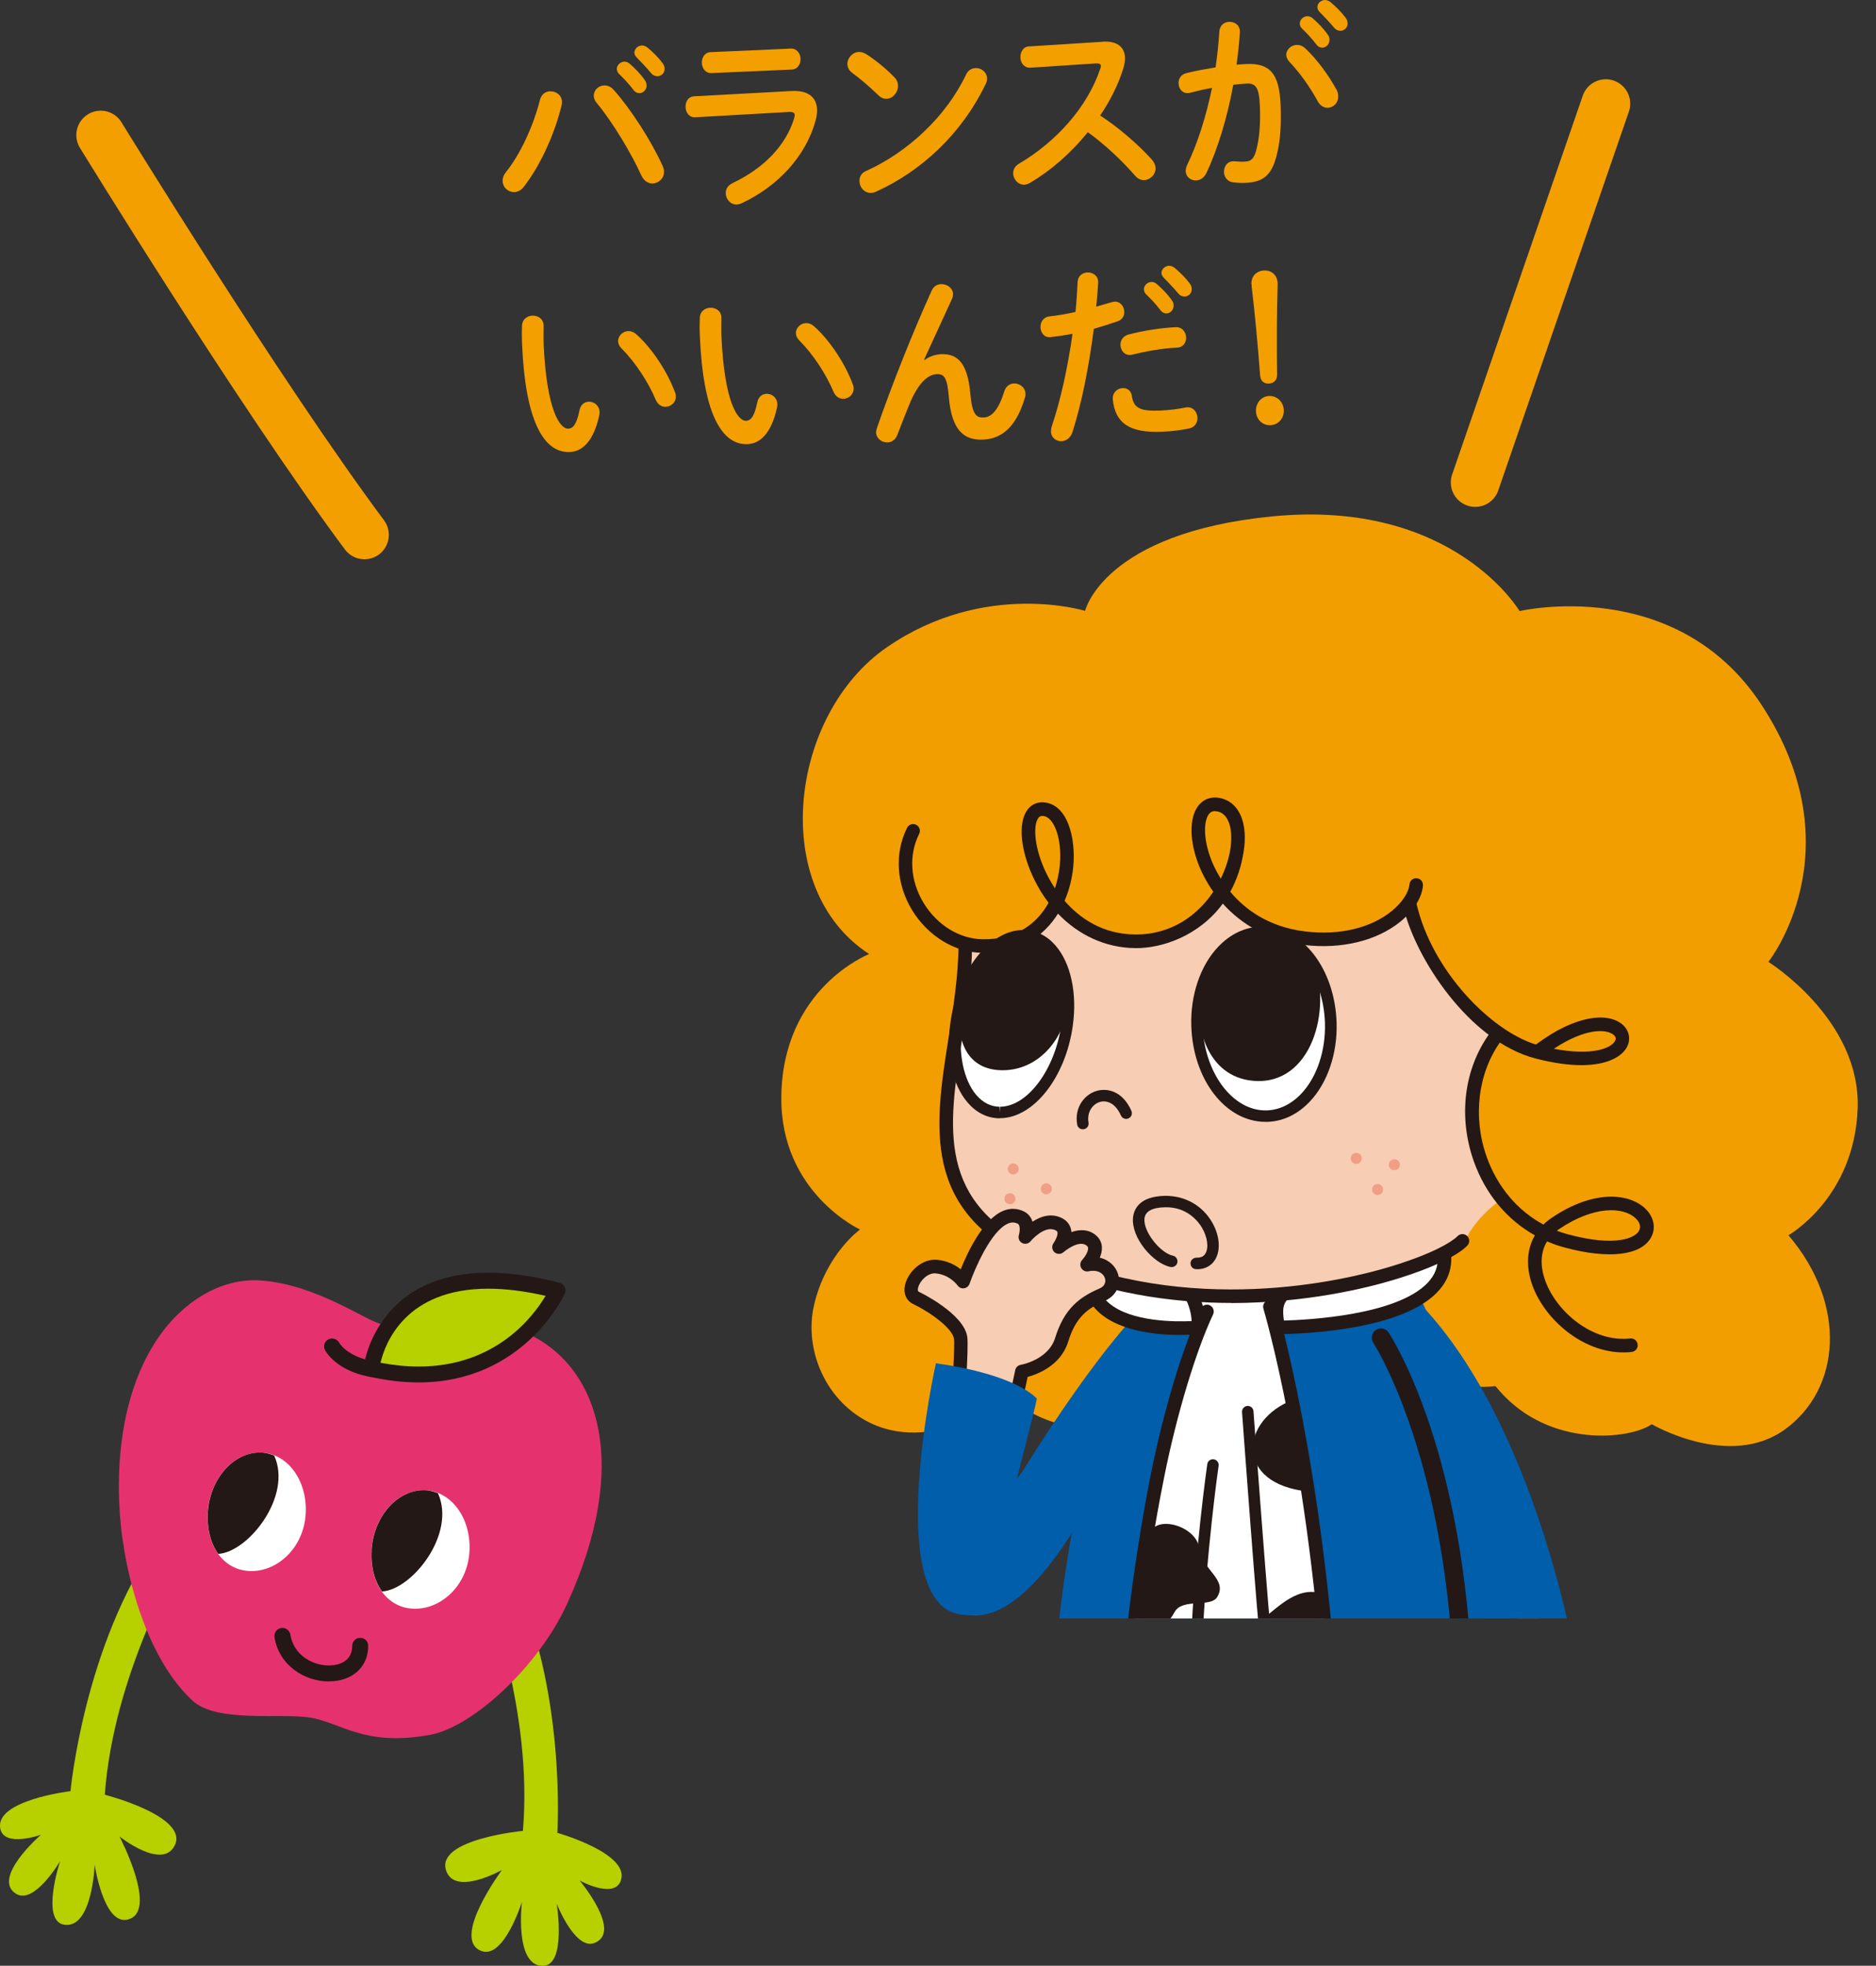 <?xml version="1.0" encoding="UTF-8"?><svg id="_イヤー_2" xmlns="http://www.w3.org/2000/svg" width="173.79" height="182.04" xmlns:xlink="http://www.w3.org/1999/xlink" viewBox="0 0 173.79 182.04"><rect x="0" y="0" width="173.79" height="182.04" fill="#333333" stroke="none"/><defs><style>.cls-1,.cls-2{fill:none;}.cls-3{clip-path:url(#clippath);}.cls-4{fill:#f49f00;}.cls-5{fill:#f39e00;}.cls-6{fill:#f7cdb3;}.cls-7{fill:#005eab;}.cls-8{fill:#f19e87;}.cls-9{fill:#fff;}.cls-10{fill:#e5326e;}.cls-11{fill:#b6d000;}.cls-12{fill:#231815;}.cls-2{stroke:#f49f00;stroke-linecap:round;stroke-linejoin:round;stroke-width:4.52px;}</style><clipPath id="clippath"><rect class="cls-1" x="70.87" y="45.33" width="102.91" height="104.55"/></clipPath></defs><g id="_イヤー_1-2"><g><g class="cls-3"><g><path class="cls-5" d="M143.23,125.42c-2.15,4.17-8.99,3.43-11.49,1.26-3.79-3.28-4.33-11.44,2.78-13.76,6.19-2.02,9.6,4.67,9.6,4.67l-.88,7.83Z"/><g><g><path class="cls-12" d="M130.63,167.6s7.96,24.81,7.8,25.35c-.16,.54-8.75,4.05-13.27,3.84-2.66-.12-3.51-3.86-.64-4.17,2.87-.31,8.41-1.95,9.01-2.28,0,0-4.94-12.68-7.06-18.19,0,0,1.64-.54,1.81-.93,.17-.4-.28-2.19-.28-2.19l2.63-1.42Z"/><path class="cls-12" d="M125.56,197.42c-.14,0-.29,0-.42,0-1.84-.08-2.99-1.57-3.03-2.95-.04-1.34,.88-2.32,2.35-2.48,2.46-.27,6.76-1.49,8.26-2.01-.99-2.55-4.98-12.8-6.83-17.62-.06-.16-.05-.34,.02-.49,.07-.16,.21-.27,.37-.33,.6-.2,1.23-.47,1.44-.63,0-.23-.14-1.02-.32-1.74-.07-.28,.06-.57,.31-.71l2.63-1.42c.16-.09,.36-.1,.53-.03,.17,.07,.31,.21,.36,.39,8.02,24.99,7.88,25.49,7.8,25.72-.42,1.43-10.03,4.3-13.47,4.3Zm1.73-24.91c2.23,5.78,6.82,17.59,6.82,17.59,.11,.29,0,.62-.28,.78-.7,.4-6.38,2.05-9.25,2.36-1.1,.12-1.24,.8-1.23,1.19,.03,.81,.72,1.68,1.83,1.73,3.88,.16,11.17-2.61,12.56-3.46-.5-2.16-4.59-15.13-7.5-24.19l-1.54,.83c.24,1.06,.29,1.78,.13,2.12-.06,.14-.24,.54-1.57,1.05Z"/></g><g><g><g><path class="cls-12" d="M116.84,169.51s-1,26.16-1.34,26.61c-.34,.46-9.61,.82-13.78-.91-2.47-1.02-1.66-4.71,1.15-4.03,2.8,.68,8.24,.82,8.91,.7,0,0-.43-13.18-.55-19.09,0,0,1.58-.23,1.97-.5,.4-.27,.44-2.28,.44-2.28l3.19-.52Z"/><path class="cls-12" d="M111.15,197.13c-1.94,0-6.77-.13-9.68-1.34-1.55-.64-2.02-2.14-1.8-3.25,.3-1.5,1.72-2.36,3.34-1.97,2.05,.5,5.81,.72,7.83,.72,.11,0,.21,0,.29,0-.09-2.67-.43-13.36-.53-18.48,0-.32,.22-.59,.54-.63,.67-.1,1.4-.26,1.65-.37,.11-.26,.21-1.06,.23-1.8,0-.3,.23-.56,.53-.61l3.19-.52c.19-.03,.38,.02,.52,.15,.14,.13,.22,.31,.21,.49-1.01,26.35-1.32,26.76-1.46,26.96-.13,.17-.47,.63-4.85,.63Zm-8.96-5.4c-.8,0-1.19,.55-1.3,1.06-.13,.65,.15,1.47,1.05,1.84,1.87,.78,5.31,1.24,9.2,1.24,1.96,0,3.27-.12,3.79-.22,.27-2.22,.86-15.85,1.23-25.4l-1.93,.31c-.11,1.85-.54,2.15-.69,2.26-.34,.24-1.1,.41-1.69,.51,.13,6.07,.53,18.41,.53,18.53,.01,.31-.21,.59-.52,.64-.07,.01-.26,.04-1.04,.04h0c-1.94,0-5.86-.21-8.12-.76-.18-.04-.35-.07-.51-.07Z"/></g><g><g><g><path class="cls-9" d="M99.94,117.74c.26,.87,.48,3.96,5.91,4.64,4.31,.54,5.31,.78,5.31,.78,0,0-1.4,3.75-1.49,5.66-.09,1.91,10.78,1.19,10.55,.52-.24-.67-1.72-6.49-1.72-6.49,0,0,3.91,0,7.11-1.67,3.2-1.67,3.58-3.82,3.29-3.96,0,0-29.11,.03-28.96,.51Z"/><g><path class="cls-9" d="M129.15,116.26c.51,2.13-1.72,5.91-10.75,6.68l1.03,3.98s-.6-.34-4.6-.34-5.03,.09-5.03,.09l1.36-3.5s-3.42-.31-6.48-1.11c-2.08-.54-3.82-1.28-4.34-2.3-.47-.9-.57-2.18-.57-2.18,0,0,8.4-1.66,15.82-1.83,7.42-.17,13.55,.51,13.55,.51Z"/><path class="cls-6" d="M90.92,113.16c1.66,1.62,8.79,6.84,23.12,6.71,17.7-.16,28.1-7.54,29.17-10.18,1.08-2.64-3.72-24.45-4.11-24.65-.19-.09-13.45-5.14-26.15-5.05-13.54,.1-26.57,5.34-26.57,5.34,0,0-.21,13.21,1.4,21.57,.62,3.25,2.14,5.29,3.13,6.25Z"/><path class="cls-5" d="M163.81,89.09s8.22-10.31-.62-23.81c-7.93-12.1-22.42-8.69-22.42-8.69,0,0-6.13-10.41-22.9-8.77-15.65,1.53-17.35,8.75-17.35,8.75,0,0-9.29-2.88-18.36,3.37-9.06,6.25-10.99,22.35-1.64,28.41,0,0-8.07,3.13-8.14,13.29-.06,8.84,7.29,12.22,7.29,12.22,0,0-3.16,2.26-4.26,7.01-.95,4.07,1.05,9.01,5.4,10.99,6.06,2.75,12.6-2.46,12.6-2.46,0,0,6.53,5.68,11.74,.66,5.87-5.66-.38-10.89-.38-10.89l-10.8-3.85-2.46-1.83s-2.4-1.33-3.41-5.43c-1.33-5.42,.16-10.1,.63-12.75,.47-2.66,.69-7.77,.69-7.77,0,0,0,.75,3.6-.19,3.59-.94,4.83-3.6,4.83-3.6,0,0,2.2,3.82,7.67,3.5,5.47-.31,7.77-4.36,7.77-4.36,0,0,4.85,4.54,9.85,4.07,5-.47,7.29-3.41,7.29-3.41,0,0,1.27,3.96,3.31,6.91,2.56,3.69,5.11,5.3,5.11,5.3,0,0-2.66,3.47-2.56,7.48,.11,4.47,.51,5.53,2.81,7.83,0,0-2.67,1.72-3.63,4.44-1.26,3.56-.53,8.75,3.43,13.28,4.66,5.33,12.09,4.51,14.12,3.1,0,0,7.19,4.22,12.35,.47,5.16-3.75,5.78-11.56,.31-17.97,0,0,6.1-3.44,6.41-11.72,.31-8.28-8.28-13.6-8.28-13.6Z"/><path class="cls-7" d="M90.24,149.61c7.58,.13,14.96-19.64,15.85-20.77,.53-.69,1.04-3.25,.19-5.37-.56-1.39,0-2.78,0-2.78,0,0-3.98,3.41-11.62,15.66-.3,.48-12,13.13-4.42,13.26Z"/><path class="cls-7" d="M143.39,168.4c.16-1.04-2.51-17.62-6.14-31.68-1.73-6.73-3.99-13.16-5.68-16.51,0,0-5.74,3.12-13.07,3.12s-13.3-2.39-13.3-2.39c0,0-1.97,4.04-4.98,16.6-3.22,13.45-3.44,31.93-3.03,32.77,.75,1.54,7.48,2.64,10.43,2.29,.42-.05,.81,.59,4.35,.37,1.96-.13,2.9-.44,2.9-.44,0,0,.83-.23,1.26-.95,1.14-1.89,1.01-3.54,1.44-2.75,.9,1.68,1.03,3.71,5.64,3.95,3.66,.19,19.68-1.09,20.19-4.39Z"/><g><path class="cls-6" d="M145.41,156.68s5.36,4.51,4.22,6.57c-1.09,1.95-4.1-2.33-4.1-2.33,0,0,3.24,5.7,1.22,6.69-2.11,1.04-3.62-5.27-3.62-5.27,0,0,1.2,6.36-1.1,6.37-2.17,.01-1.97-5.97-1.97-5.97,0,0-.52,5.58-2.56,5.38-2.56-.25-.07-6.89-.07-6.89,0,0-3.43,3.54-4.96,1.86-1.76-1.92,4.45-5.37,4.58-6.54,.09-.83,.75-6.24,.75-6.24l4.65-.7,2.96,7.05Z"/><path class="cls-12" d="M142.03,169.34c-.48,0-.93-.2-1.29-.57-.45-.47-.75-1.21-.95-2.02-.47,1.11-1.16,2.01-2.18,2.01h0c-.06,0-.11,0-.17,0-.57-.06-1.03-.34-1.32-.81-.69-1.11-.36-3.2,.06-4.82-.8,.56-1.77,1.06-2.66,1.06-.6,0-1.12-.23-1.51-.65-.34-.37-.5-.83-.48-1.31,.08-1.42,1.79-2.89,3.29-4.18,.64-.55,1.51-1.3,1.61-1.57,.08-.79,.72-5.98,.74-6.21,.03-.28,.25-.5,.53-.54l4.65-.7c.29-.04,.56,.11,.67,.38l2.9,6.91c1.17,1,5.52,4.95,4.25,7.25-.3,.54-.77,.83-1.32,.83-.42,0-.85-.18-1.28-.45,.38,1.13,.61,2.31,.35,3.15-.15,.5-.46,.87-.9,1.09-.24,.12-.5,.18-.75,.18-.91,0-1.65-.78-2.24-1.78-.08,.86-.28,1.64-.7,2.15-.33,.4-.78,.62-1.29,.62h0Zm-1.97-7.22s.03,0,.04,0c.34,.02,.6,.31,.59,.65-.05,1.55,.16,4.32,.95,5.13,.16,.17,.29,.19,.39,.19v0c.14,0,.24-.05,.33-.16,.66-.8,.49-3.68,.15-5.46-.06-.34,.15-.66,.49-.73,.33-.07,.66,.14,.74,.47,.56,2.37,1.72,4.9,2.53,4.9,.06,0,.12-.02,.19-.05,.08-.04,.19-.11,.25-.33,.35-1.15-.88-3.98-1.74-5.49-.17-.29-.07-.66,.21-.84,.28-.18,.66-.1,.85,.17,.87,1.24,2.2,2.57,2.81,2.57,.05,0,.12,0,.22-.19,.61-1.09-2.07-4.1-4.07-5.78-.08-.06-.14-.15-.17-.24l-2.77-6.6-3.69,.55c-.16,1.34-.62,5.08-.69,5.75-.07,.63-.74,1.24-2.03,2.35-1.12,.96-2.81,2.42-2.86,3.31,0,.15,.04,.27,.15,.39,.87,.95,3.4-1.21,4.05-1.88,.21-.21,.54-.25,.79-.09,.25,.16,.36,.47,.25,.75-.7,1.86-1.42,4.89-.84,5.82,.09,.14,.2,.21,.38,.23h0c.93,0,1.69-2.85,1.87-4.81,.03-.32,.3-.57,.62-.57Z"/></g><path class="cls-7" d="M131.17,120.34c11.18,11.21,14.88,33.84,14.88,33.84-4.02,1.08-10.58,.37-10.58,.37-.92-20.67-7.55-30.67-7.55-30.67l3.25-3.54Z"/><g><path class="cls-7" d="M146.05,154.17c-4.02,1.08-10.58,.37-10.58,.37-.92-20.67-7.55-30.67-7.55-30.67"/><path class="cls-12" d="M140.14,155.63c-2.52,0-4.6-.22-4.75-.24-.42-.05-.74-.39-.76-.81-.9-20.15-7.35-30.14-7.41-30.24-.26-.39-.15-.92,.24-1.18,.39-.26,.92-.15,1.18,.24,.27,.41,6.61,10.19,7.66,30.36,1.79,.14,6.49,.41,9.54-.41,.45-.12,.92,.15,1.04,.6,.12,.45-.15,.92-.6,1.04-1.83,.49-4.13,.63-6.14,.63Z"/></g><path class="cls-9" d="M100.98,117.95s-.57,2.84,2.56,4.26c3.13,1.42,9,.66,9,.66h5.02s7.69,.13,11.4-1.55c5.63-2.56,4.62-5.63,4.62-5.63,0,0-1.67,1.17-4.08,1.88-3.7,1.09-9.29,1.93-14.39,2.27-8.43,.57-14.11-1.89-14.11-1.89Z"/><path class="cls-12" d="M100.31,104.58c-.25,0-.48-.18-.52-.44-.28-1.61,.69-2.78,1.78-3.11,.99-.3,2.43,0,3.24,1.84,.12,.27,0,.58-.27,.7-.27,.12-.58,0-.7-.27-.53-1.2-1.36-1.43-1.96-1.25-.65,.2-1.21,.92-1.04,1.91,.05,.29-.14,.56-.43,.61-.03,0-.06,0-.09,0Z"/><path class="cls-8" d="M129.56,108.19c-.18,.21-.51,.24-.72,.06-.22-.18-.24-.5-.06-.72,.18-.21,.51-.24,.72-.06,.22,.18,.24,.51,.06,.72Z"/><path class="cls-8" d="M126.03,107.6c-.18,.22-.51,.24-.72,.06-.22-.18-.24-.5-.06-.72,.18-.21,.51-.24,.72-.06,.22,.18,.24,.5,.06,.72Z"/><path class="cls-8" d="M128.01,110.49c-.18,.21-.51,.24-.72,.06-.21-.18-.24-.51-.06-.72,.18-.22,.51-.24,.72-.06,.22,.18,.24,.51,.06,.72Z"/><path class="cls-8" d="M93.35,108.25c0,.28,.23,.51,.51,.51s.51-.23,.51-.51-.23-.51-.51-.51-.51,.23-.51,.51Z"/><path class="cls-8" d="M96.42,110.09c0,.28,.23,.51,.51,.51s.51-.23,.51-.51-.23-.51-.51-.51-.51,.23-.51,.51Z"/><path class="cls-8" d="M93.05,111.01c0,.28,.23,.51,.51,.51s.51-.23,.51-.51-.23-.51-.51-.51-.51,.23-.51,.51Z"/><path class="cls-12" d="M146.5,98.64c-1.16,0-2.55-.18-4.22-.61h-.01c-6.18-1.61-11.17-9.32-12.26-14.04-.08-.34,.13-.68,.47-.75,.34-.08,.67,.13,.75,.47,1.44,6.22,6.9,11.75,11.06,13.02,3.71-2.79,6.67-2.97,7.98-1.88,.65,.54,.83,1.36,.46,2.09-.46,.9-1.82,1.7-4.24,1.7Zm-2.57-1.52c3.52,.67,5.33-.02,5.69-.74,.04-.08,.16-.31-.14-.55-.69-.57-2.67-.61-5.55,1.3Z"/><path class="cls-12" d="M150.39,125.24c-3.82,0-7.29-3.08-8.42-6.18-.63-1.72-.54-3.36,.22-4.66-2.59-1.45-4.59-3.84-5.66-6.86-1.46-4.13-.91-8.56,1.48-11.86,.2-.28,.6-.34,.88-.14,.28,.2,.34,.6,.14,.88-2.11,2.92-2.62,7.01-1.31,10.7,.99,2.79,2.85,4.98,5.26,6.28,.22-.22,.47-.42,.75-.61,3.81-2.59,7.07-2.33,8.62-.93,.85,.77,1.09,1.84,.61,2.72-.92,1.69-3.91,2.05-8,.95-.57-.15-1.11-.34-1.64-.57-.8,1.29-.49,2.78-.16,3.67,1.05,2.86,4.36,5.7,7.86,5.32,.35-.04,.65,.21,.69,.56,.04,.35-.21,.65-.56,.69-.25,.03-.5,.04-.75,.04Zm-6.17-11.27c.34,.13,.69,.24,1.05,.34,4.4,1.18,6.2,.34,6.57-.34,.2-.36,.07-.81-.35-1.18-1.14-1.04-3.84-1.15-7.07,1.04-.07,.05-.14,.1-.2,.14Z"/><path class="cls-12" d="M118.42,123.56h-.02c-.31,0-.57-.22-.62-.53-.21-1.26-.41-2.45,.53-3.52,.23-.26,.63-.29,.89-.06,.26,.23,.29,.63,.06,.89-.42,.48-.45,.98-.32,1.95,2.18-.06,10.44-.47,13.32-3.5,.68-.72,.98-1.51,.93-2.42-.02-.35,.25-.64,.59-.66,.35-.01,.64,.25,.66,.59,.07,1.26-.36,2.39-1.28,3.35-3.64,3.84-14.08,3.9-14.75,3.9Z"/><path class="cls-12" d="M109.41,123.63c-2.03,0-5.47-.28-7.47-1.98-.96-.82-1.5-1.87-1.59-3.12-.02-.35,.24-.65,.58-.67,.35-.03,.65,.24,.67,.58,.06,.92,.44,1.65,1.15,2.25,2.06,1.74,6.18,1.72,7.64,1.65-.02-.71-.27-1.52-.55-2.04-.17-.3-.05-.69,.25-.85,.31-.17,.69-.05,.85,.25,.45,.82,.85,2.22,.66,3.34-.05,.28-.28,.5-.56,.52-.08,0-.71,.06-1.63,.06Z"/></g></g><g><path class="cls-9" d="M117.62,121s4.29,14.09,5.77,38.32c.08,1.25-5.32-1.94-5.81-.47-.79,2.39-4.66,2.27-6.36,.8-1.7-1.48-4.49-.58-6.2,.22-1.11,.52-.08-11.9,2.21-23.26,1.23-6.07,3.02-11.85,4.57-15.15"/><path class="cls-12" d="M114.39,161.34c-1.32,0-2.69-.44-3.58-1.22-1.48-1.28-4.09-.35-5.52,.31-.27,.13-.57,.09-.8-.09-1.52-1.2,.58-16.17,2.13-23.86,1.19-5.92,2.96-11.78,4.62-15.3,.15-.31,.52-.45,.84-.3,.31,.15,.45,.52,.3,.84-1.59,3.38-3.37,9.27-4.52,15.01-2.13,10.54-2.89,20.15-2.59,22.34,1.77-.75,4.54-1.49,6.37,.1,.9,.78,2.58,1.12,3.84,.77,.55-.15,1.25-.5,1.52-1.29,.46-1.38,2.45-.72,4.21-.15,.48,.16,1.14,.38,1.55,.46-1.48-23.62-5.68-37.63-5.72-37.77-.1-.33,.09-.68,.42-.78,.33-.1,.68,.09,.78,.42,.04,.14,4.33,14.44,5.8,38.46,.02,.31-.1,.58-.33,.76-.53,.41-1.35,.16-2.89-.34-.73-.24-2.24-.73-2.64-.6-.35,1.01-1.19,1.74-2.36,2.06-.45,.12-.92,.18-1.41,.18Z"/></g><g><path class="cls-9" d="M115.59,130.73s1.47,19.99,1.72,21.69"/><path class="cls-12" d="M117.31,152.95c-.26,0-.49-.19-.52-.45-.26-1.7-1.67-20.91-1.73-21.73-.02-.29,.2-.55,.49-.57,.3-.03,.55,.2,.57,.49,.01,.2,1.47,19.99,1.72,21.65,.04,.29-.16,.56-.45,.6-.03,0-.05,0-.08,0Z"/></g><g><path class="cls-9" d="M112.37,135.66s-1.17,8.01-1.52,16.68"/><path class="cls-12" d="M110.85,152.87h-.02c-.29-.01-.52-.26-.51-.55,.35-8.6,1.51-16.65,1.52-16.73,.04-.29,.31-.49,.6-.45,.29,.04,.49,.31,.45,.6-.01,.08-1.17,8.08-1.51,16.62-.01,.29-.25,.51-.53,.51Z"/></g><path class="cls-12" d="M121.91,147.45c-2.37-.34-4.3,2.3-5.06,2.43-1.14,.19-3.22,.13-2.92,2.59,.14,1.14,.93,1.73,1.7,1.82,.88,.11,2.11-1.32,2.55-.04,.46,1.33,1.97,2.61,4.98,1.23l-1.23-8.03Z"/><path class="cls-12" d="M106.46,142.12c.55-1.94,4.38-.8,4.63,1.24,.26,2.05,2.66,2.86,1.68,4.52-.61,1.04-3.23,.07-3.96,1.41-.99,1.8-2.71,2.69-3.79,2,0,0,.67-6.46,1.45-9.17Z"/></g><g><path class="cls-9" d="M98.85,94.94c-.63,4.52-3.45,8.14-6.28,8.09-2.84-.05-4.62-3.76-3.99-8.28,.63-4.52,3.45-8.14,6.28-8.09,2.84,.05,4.62,3.76,3.99,8.28Z"/><path class="cls-12" d="M92.63,103.56h-.07c-1.12-.02-2.13-.53-2.93-1.47-1.41-1.65-2-4.42-1.58-7.42,.67-4.79,3.64-8.55,6.75-8.55,1.19,.02,2.2,.53,3,1.46,1.41,1.65,2,4.42,1.58,7.42-.67,4.79-3.64,8.55-6.75,8.55Zm2.23-16.38c-2.6,0-5.16,3.42-5.75,7.63-.37,2.66,.14,5.19,1.33,6.59,.6,.7,1.34,1.08,2.14,1.09l.05,.53v-.53c2.55,0,5.11-3.43,5.7-7.64,.37-2.66-.14-5.19-1.33-6.59-.6-.7-1.34-1.08-2.14-1.09h0Z"/></g><path class="cls-12" d="M96.19,86.82c-3.2-1.3-5.65,2.37-6.38,3.44-2.03,5.26-.64,9.09,3.43,8.84,3.04-.19,5.43-2.88,5.72-6.31,0,0,.03-1.03,.04-1.71-.35-1.44-1.17-3.6-2.81-4.26Z"/><g><path class="cls-9" d="M110.88,94.98c.14,4.7,3.03,8.45,6.45,8.37,3.42-.07,6.08-3.94,5.94-8.64-.14-4.7-3.03-8.45-6.45-8.37-3.42,.07-6.08,3.94-5.93,8.64Z"/><path class="cls-12" d="M117.24,103.89c-3.71,0-6.73-3.91-6.88-8.89-.09-2.85,.84-5.59,2.49-7.32,1.13-1.19,2.5-1.84,3.97-1.87h.11c3.71,0,6.73,3.9,6.89,8.89,.09,2.85-.84,5.59-2.49,7.32-1.13,1.19-2.5,1.84-3.97,1.87h-.11Zm-.32-17.02h-.09c-1.17,.03-2.29,.56-3.22,1.54-1.45,1.53-2.28,3.98-2.2,6.56,.13,4.33,2.74,7.86,5.82,7.86h.09c1.17-.03,2.29-.56,3.22-1.54,1.45-1.53,2.28-3.98,2.2-6.56-.13-4.33-2.75-7.86-5.82-7.86Z"/></g></g><path class="cls-12" d="M91.14,88.24s-.09,0-.14,0c-2.54-.03-5.03-1.55-6.5-3.95-1.47-2.42-1.65-5.27-.47-7.63,.16-.31,.53-.44,.84-.28,.31,.16,.44,.53,.28,.84-.99,1.97-.83,4.37,.42,6.41,1.24,2.04,3.33,3.32,5.44,3.35,3.1,.06,5.05-1.43,6.13-3.38-.49-.64-.93-1.35-1.31-2.12-1.29-2.61-1.56-5.27-.65-6.49,.41-.55,1.03-.79,1.74-.66,1.97,.34,2.75,3.22,2.51,5.9-.1,1.05-.36,2.16-.81,3.19,1.35,1.55,3.46,3.09,6.54,3.12,3.4,.02,5.81-1.82,7.24-3.96-.64-.91-1.13-1.85-1.46-2.77-.82-2.27-.73-4.38,.22-5.37,.54-.56,1.29-.73,2.13-.47,1.58,.49,2.32,2.36,1.92,4.89-.22,1.43-.66,2.67-1.24,3.72,1.35,1.62,3.54,3.27,6.97,3.68,3.15,.38,6.06-.32,8-1.9,.95-.78,1.56-1.7,1.63-2.46,.03-.35,.33-.6,.68-.57,.35,.03,.6,.33,.57,.68-.09,1.11-.85,2.32-2.08,3.33-2.2,1.79-5.46,2.58-8.94,2.17-3.33-.4-5.82-1.94-7.52-3.83-2.2,2.99-5.65,4.16-8.13,4.12-2.71-.03-5.21-1.18-7.14-3.19-1.29,2.06-3.49,3.64-6.86,3.64Zm5.42-12.68c-.2,0-.3,.09-.37,.19-.52,.7-.37,2.88,.77,5.18,.18,.36,.43,.82,.77,1.33,.23-.7,.38-1.43,.45-2.15,.23-2.53-.57-4.39-1.47-4.54-.05,0-.1-.01-.15-.01Zm15.98-.45c-.25,0-.39,.11-.48,.2-.51,.53-.65,2.1,.06,4.08,.15,.43,.46,1.15,.97,1.98,.46-.94,.75-1.88,.88-2.69,.29-1.84-.13-3.22-1.05-3.5-.15-.05-.27-.06-.38-.06Z"/><path class="cls-12" d="M114.09,120.66c-5.55,0-11.96-.89-18.3-3.75-10.45-4.71-9.22-12.55-7.91-20.85,.44-2.79,.89-5.67,.92-8.52,0-.35,.29-.59,.63-.62,.35,0,.63,.29,.62,.63-.02,2.95-.48,5.88-.93,8.71-1.28,8.15-2.39,15.19,7.19,19.51,13.92,6.28,28.28,2.79,32.35,1.57,5.14-1.54,6.33-2.83,6.34-2.84,.23-.26,.62-.29,.88-.07,.26,.22,.3,.6,.09,.87-.13,.16-1.4,1.59-6.95,3.25-2.33,.7-7.94,2.11-14.93,2.12Z"/><path class="cls-12" d="M123.96,173.83h-.02c-1.13-.02-2.54-.26-3.39-1.91-.87-1.69-1.17-4.03-1.47-6.29l-.1-.78c-.28-2.09-.47-5.63-.48-5.78-.02-.47,.33-.87,.8-.89,.47-.02,.87,.33,.89,.8,0,.04,.2,3.62,.47,5.65l.1,.79c.28,2.12,.56,4.31,1.29,5.73,.36,.71,.87,.97,1.91,.99,.47,0,.84,.4,.83,.87,0,.46-.39,.83-.85,.83Z"/><path class="cls-12" d="M107.04,173.51c-.42,0-.79-.31-.84-.74-.05-.42,.21-.82,.61-.93,.8-.89,1.34-7.16,1.34-12.57,0-.47,.38-.85,.85-.85h0c.47,0,.85,.38,.85,.85,0,9.21-.91,14-2.7,14.23-.04,0-.07,0-.11,0Z"/><path class="cls-12" d="M122.21,173.33s-.04,0-.06,0c-3.61-.33-5.22-4.08-5.5-5.37-.07-.34,.14-.67,.48-.75,.34-.07,.67,.14,.75,.48,.19,.86,1.47,4.12,4.38,4.38,.35,.03,.6,.34,.57,.68-.03,.33-.3,.57-.62,.57Z"/><path class="cls-12" d="M113.35,174.17c-.28,0-.54-.19-.61-.47-.09-.34,.12-.68,.45-.76,3.66-.93,3.51-4.63,3.5-4.79-.02-.35,.25-.64,.59-.66,.34-.02,.64,.24,.66,.59,.1,1.69-.71,5.13-4.45,6.08-.05,.01-.1,.02-.15,.02Z"/></g><path class="cls-12" d="M119.82,129.62c-4.96,1.85-5.49,7.81,1.36,8.5l-1.36-8.5Z"/></g><path class="cls-12" d="M111.25,92.12c-.61,2.68,.47,7.59,4.85,7.97,5.43,.47,7.33-6.66,5.56-11.15,0,0-1.09-1.47-2.59-2.24-1.1-.57-2.43-.63-3.6-.09-4.06,1.9-4.21,5.51-4.21,5.51Z"/><path class="cls-12" d="M110.89,117.53s-.06,0-.09,0c-.29,0-.52-.25-.51-.55,0-.29,.28-.52,.55-.51,.4,0,.67-.11,.83-.39,.32-.53,.19-1.51-.31-2.37-.34-.59-1.4-1.96-3.42-1.91-1.21,.02-1.86,.38-1.92,1.06-.11,1.26,1.54,3.21,2.63,3.42,.29,.06,.47,.34,.42,.63-.06,.29-.34,.47-.63,.42-1.6-.32-3.65-2.68-3.48-4.56,.07-.74,.54-1.98,2.96-2.03,1.84-.02,3.45,.88,4.36,2.44,.71,1.22,.82,2.57,.3,3.45-.35,.59-.95,.91-1.69,.91Z"/><g><path class="cls-6" d="M88.6,131.55s.55-6.71,.38-7.7c-.24-1.42-2.84-3.05-4.12-3.66-1.21-.58,.21-3.03,1.85-2.9,1.64,.13,2.53,1.39,2.53,1.39,0,0,2.5-7.34,5.33-5.92,.85,.43,.43,1.8,.43,1.8,0,0,1.56-1.94,3.08-1.18,1.18,.59,.05,2.13,.05,2.13,0,0,1.8-1.61,2.98-.62,.95,.8-.38,2.23-.38,2.23,2.26-.47,3.14,2.04,1.37,2.79-1.77,.76-2.99,1.72-3.74,4.17-.76,2.46-3.69,2.94-3.69,2.94l-1.26,5.93"/><path class="cls-12" d="M93.4,133.57s-.09,0-.13-.01c-.34-.07-.56-.41-.48-.75l1.26-5.93c.05-.25,.26-.45,.51-.49,.02,0,2.56-.45,3.19-2.5,.83-2.68,2.23-3.76,4.09-4.56,.67-.29,.57-.81,.52-.96-.14-.45-.67-.82-1.52-.64-.27,.06-.54-.07-.68-.31-.13-.24-.1-.54,.09-.74,.19-.2,.58-.75,.55-1.1,0-.07-.03-.14-.12-.22-.74-.62-2.15,.59-2.16,.6-.24,.21-.6,.21-.84,0-.24-.22-.27-.58-.08-.84,.18-.25,.42-.75,.36-1.01,0-.03-.03-.11-.18-.18-1.02-.51-2.3,1-2.31,1.02-.19,.23-.52,.3-.78,.16-.27-.14-.39-.45-.3-.74,.07-.23,.17-.91-.11-1.05-.29-.14-.57-.15-.88-.02-1.59,.65-3.12,4.25-3.58,5.58-.08,.22-.27,.39-.51,.42-.24,.04-.47-.07-.6-.26-.03-.04-.75-1.02-2.06-1.12-.69-.05-1.42,.66-1.59,1.3-.09,.34,.03,.39,.07,.41,.17,.08,4.11,2,4.47,4.13,.17,1.02-.28,6.72-.37,7.86-.03,.35-.33,.61-.68,.57-.35-.03-.6-.33-.57-.68,.21-2.56,.5-6.88,.39-7.55-.15-.93-2.08-2.38-3.77-3.2-.68-.33-.96-1.04-.73-1.87,.31-1.16,1.55-2.33,2.9-2.23,.98,.08,1.73,.49,2.23,.88,.64-1.59,2.08-4.65,3.94-5.41,.65-.27,1.31-.24,1.92,.06,.43,.22,.67,.56,.79,.95,.72-.48,1.7-.84,2.72-.34,.56,.28,.76,.71,.84,1.01,.02,.1,.04,.19,.04,.29,.75-.26,1.58-.29,2.27,.29,.34,.29,.54,.67,.56,1.1,.02,.34-.07,.68-.2,.98,.89,.2,1.48,.83,1.69,1.5,.32,1.02-.18,2.05-1.22,2.49-1.62,.7-2.7,1.54-3.39,3.77-.68,2.22-2.83,3.03-3.76,3.28l-1.18,5.54c-.06,.3-.32,.5-.61,.5Z"/></g><path class="cls-7" d="M92.64,142.95s3.28-12.53,3.41-13.42c0,0-1.71-2.21-9.35-3.28,0,0-4.92,21.97,2.15,23.24,4.6,.82,3.79-6.54,3.79-6.54Z"/></g></g></g><g><path class="cls-11" d="M16.64,144.63s-6.14,10.43-6.93,21.57c0,0,7.83,2.01,6.47,4.71-1.16,2.3-5.11-.84-5.11-.84,0,0,3.71,7.07,.71,7.7-2.19,.46-3.01-5.08-3.01-5.08,0,0-.21,5.85-2.76,5.56-2.31-.26-.44-5.9-.44-5.9,0,0-2.38,4.05-4.06,3.04-2.38-1.44,2.28-5.48,2.28-5.48,0,0-3.39,1.21-3.76-.55-.57-2.65,6.5-3.49,6.5-3.49,0,0,1.25-13.51,8.07-23.19l2.05,1.95Z"/><path class="cls-11" d="M44.96,147.16s4.44,11.26,3.48,22.39c0,0-8.05,.76-7.12,3.65,.78,2.45,5.18-.03,5.18-.03,0,0-4.77,6.41-1.91,7.5,2.09,.8,3.76-4.54,3.76-4.54,0,0-.71,5.81,1.86,5.92,2.32,.1,1.36-5.76,1.36-5.76,0,0,1.72,4.38,3.53,3.63,2.57-1.05-1.4-5.77-1.4-5.77,0,0,3.15,1.73,3.8,.04,.97-2.53-5.87-4.46-5.87-4.46,0,0,.88-13.54-4.34-24.17l-2.33,1.6Z"/><path class="cls-10" d="M11.46,143.19s-2.21-11.41,3.21-19.33c2.24-3.28,5.8-5.56,9.52-5.28,5.27,.39,9.97,3.92,11.24,4.06,2.16,.23,7.55-2.29,14.03,1.15,5.92,3.14,9.04,11.74,3.04,24.81-2.63,5.73-8.7,11.32-12.63,12.05-6.17,1.14-8.29-1.16-11.2-1.6-2.83-.42-8.63,.51-10.86-1.58-5.13-4.79-6.35-14.28-6.35-14.28Z"/><path class="cls-9" d="M34.42,143.6c-.17,3.11,1.5,5.36,4.01,5.38,2.51,.01,4.89-2.21,5.06-5.32,.17-3.11-1.73-5.64-4.23-5.66-2.51-.01-4.68,2.49-4.85,5.6Z"/><path class="cls-12" d="M34.42,143.6c.17-3.11,2.34-5.61,4.85-5.6,.46,0,.89,.12,1.3,.28,1.71,3.76-2.39,8.94-5.18,9.1-.68-.95-1.05-2.26-.96-3.79Z"/><path class="cls-9" d="M19.25,140.11c-.17,3.11,1.51,5.36,4.01,5.38,2.51,.02,4.89-2.21,5.06-5.32,.17-3.11-1.73-5.64-4.23-5.66-2.51-.01-4.68,2.5-4.85,5.6Z"/><path class="cls-12" d="M19.25,140.11c.17-3.11,2.34-5.61,4.85-5.6,.46,0,.89,.12,1.3,.28,1.71,3.76-2.39,8.94-5.18,9.11-.68-.95-1.05-2.26-.96-3.78Z"/><path class="cls-12" d="M30.47,155.7c.13,0,.26,0,.38-.01,1.98-.15,3.26-1.44,3.26-3.28,0-.41-.33-.74-.74-.74s-.74,.33-.74,.74c0,1.5-1.32,1.77-1.89,1.81-1.66,.13-3.53-.9-3.84-2.84-.06-.4-.45-.68-.85-.62-.4,.06-.68,.44-.62,.85,.41,2.63,2.81,4.1,5.03,4.1Z"/><g><path class="cls-11" d="M34.39,126.77s1.2-11.41,17.24-7.26c0,0-4.48,10.15-17.24,7.26Z"/><path class="cls-12" d="M34.23,127.49c-.37-.08-.61-.43-.57-.8,0-.09,1.05-8.83,11.58-8.83,1.98,0,4.2,.31,6.59,.93,.21,.05,.39,.2,.48,.39,.1,.2,.1,.42,.01,.62-.04,.08-3.74,8.22-13.54,8.22h0c-1.45,0-2.98-.18-4.55-.53Zm11-8.15c-7.65,0-9.55,5.02-9.98,6.86,1.22,.23,2.4,.35,3.53,.35h0c7.15,0,10.63-4.64,11.76-6.55-1.92-.44-3.7-.66-5.3-.66Z"/></g><path class="cls-12" d="M34.39,127.51c.35,0,.66-.25,.73-.6,.07-.4-.19-.79-.59-.86-2.39-.44-3.08-1.66-3.11-1.71-.19-.35-.64-.49-1-.31-.36,.19-.5,.62-.32,.98,.04,.08,.99,1.91,4.16,2.49,.05,0,.09,.01,.14,.01Z"/></g><g><g><path class="cls-4" d="M50.97,8.46c.53-.02,1.06,.33,1.09,.94,0,.13,0,.23-.04,.36-.62,2.62-1.98,5.6-3.5,7.54-.26,.34-.58,.48-.87,.49-.56,.02-1.06-.42-1.09-1-.01-.27,.08-.56,.3-.84,1.33-1.63,2.57-4.33,3.16-6.7,.13-.53,.53-.78,.94-.8Zm4.04,.43c-.02-.52,.42-.96,.95-.98,.29-.01,.62,.1,.89,.41,1.57,1.75,3.5,4.75,4.52,7.01,.09,.19,.14,.37,.14,.53,.03,.65-.48,1.1-1.03,1.13-.39,.02-.81-.2-1.06-.73-.93-2.05-2.65-4.93-4.15-6.74-.18-.21-.26-.44-.27-.64Zm2.13-2.47c-.02-.36,.31-.7,.69-.71,.15,0,.33,.04,.49,.18,.48,.41,1.02,.96,1.4,1.51,.13,.16,.17,.32,.18,.48,.02,.4-.29,.73-.65,.75-.21,0-.42-.09-.58-.32-.44-.58-.92-1.08-1.33-1.47-.13-.14-.18-.28-.19-.41Zm1.63-1.51c-.02-.36,.3-.68,.69-.7,.17,0,.34,.06,.52,.19,.46,.38,1,.91,1.38,1.42,.14,.17,.2,.35,.21,.53,.02,.4-.3,.7-.65,.71-.21,0-.43-.07-.61-.3-.42-.5-.92-1.02-1.33-1.44-.14-.14-.2-.28-.21-.42Z"/><path class="cls-4" d="M73.3,8.43c1.57-.09,2.34,.58,2.39,1.68,.01,.31-.02,.65-.13,1.03-.91,3.38-3.58,6.16-6.87,7.69-.15,.06-.29,.1-.42,.11-.58,.03-1.01-.48-1.04-1-.02-.38,.17-.77,.66-1,2.93-1.39,4.91-3.51,5.66-5.93,.04-.15,.07-.27,.07-.36,0-.22-.18-.3-.56-.28l-8.64,.49c-.58,.04-.89-.45-.91-.93-.02-.49,.23-.98,.79-1.01l9-.49Zm-.04-3.93c.56-.02,.88,.45,.9,.93,.02,.49-.25,.98-.81,1.01l-7.45,.33c-.55,.02-.86-.45-.88-.93-.02-.49,.25-.98,.79-1.01l7.45-.33Z"/><path class="cls-4" d="M82.85,7.15c.23,.22,.33,.49,.34,.76,.03,.61-.46,1.21-1.04,1.24-.26,.01-.53-.08-.78-.33-.81-.78-1.64-1.5-2.42-2.07-.3-.22-.43-.5-.45-.79-.02-.56,.45-1.12,1.05-1.15,.22,0,.45,.05,.69,.2,.81,.52,1.77,1.27,2.61,2.14Zm7.5-.85c.53-.02,1.06,.35,1.09,.94,0,.18-.03,.38-.15,.58-2.23,4.62-5.98,8.05-10.14,9.93-.17,.08-.32,.11-.46,.11-.62,.03-1.05-.51-1.07-1.05-.02-.4,.15-.78,.62-.98,3.81-1.72,7.38-4.99,9.26-8.93,.19-.4,.52-.58,.85-.59Z"/><path class="cls-4" d="M102.14,3.86c1.33-.09,2.04,.49,2.08,1.46,.01,.29-.04,.62-.15,.98-.46,1.52-1.22,3.01-2.15,4.4,1.64,1.06,3.49,2.64,4.77,4.06,.23,.26,.35,.54,.36,.79,.03,.59-.48,1.1-1.05,1.13-.27,.01-.59-.1-.84-.4-1.12-1.3-2.76-2.87-4.39-4.04-1.57,1.96-3.49,3.61-5.38,4.71-.17,.1-.34,.14-.49,.15-.58,.03-1.01-.48-1.04-1-.02-.36,.14-.71,.54-.94,3.47-2.05,6.33-5.24,7.52-8.78,.05-.11,.06-.22,.06-.29,0-.16-.15-.23-.44-.22l-6.11,.4c-.56,.02-.88-.45-.9-.93-.02-.5,.25-1.02,.79-1.04l6.8-.43Z"/><path class="cls-4" d="M111.72,16.09c-.22,.41-.56,.6-.9,.62-.5,.02-.96-.32-.98-.86,0-.16,.04-.36,.13-.56,.99-2.04,1.77-4.55,2.31-7.15-.7,.12-1.38,.28-2.02,.45-.66,.17-1.06-.33-1.08-.85-.02-.41,.2-.84,.73-.97,.86-.22,1.8-.38,2.7-.53,.16-1.11,.28-2.23,.35-3.33,.04-.58,.46-.87,.9-.89,.51-.02,1.04,.31,1,.98-.06,.98-.17,1.99-.31,2.99,.34-.03,.65-.05,.92-.06,2.19-.1,3.04,.91,3.16,3.74,.07,1.69-.01,3.21-.27,4.32-.44,2.09-1.19,2.86-2.92,2.94-.41,.02-.84,0-1.17-.04-.58-.06-.86-.5-.88-.93-.02-.54,.31-1.08,.97-1.02,.33,.02,.58,.05,.94,.03,.6-.03,.9-.24,1.14-1.31,.25-1.04,.34-2.45,.27-3.92-.07-1.62-.38-2.04-1.2-2-.38,.02-.8,.05-1.26,.11-.55,3-1.43,5.94-2.53,8.26Zm12.09-7.81c.11,.21,.16,.43,.16,.61,.03,.63-.43,1.06-.95,1.09-.34,.02-.73-.17-.97-.64-.69-1.27-1.64-2.61-2.59-3.6-.2-.21-.29-.44-.3-.64-.02-.5,.44-.92,.95-.94,.27-.01,.55,.08,.8,.31,1.12,1.03,2.26,2.64,2.89,3.82Zm-3.4-6.07c-.02-.36,.31-.7,.69-.71,.15,0,.33,.04,.49,.18,.48,.41,1.02,.96,1.4,1.51,.13,.16,.17,.32,.17,.48,.02,.4-.29,.73-.65,.75-.21,0-.42-.09-.58-.32-.44-.58-.92-1.08-1.33-1.47-.13-.14-.18-.28-.19-.41Zm1.63-1.51c-.02-.36,.3-.68,.69-.7,.17,0,.34,.06,.52,.19,.46,.38,1,.91,1.38,1.42,.14,.17,.2,.35,.21,.53,.02,.4-.29,.7-.65,.71-.2,0-.43-.07-.61-.3-.42-.5-.92-1.02-1.33-1.44-.14-.14-.2-.28-.21-.42Z"/><path class="cls-4" d="M49.31,29.23c.53-.02,1.06,.3,1.05,.96,0,.56-.02,.99,0,1.64,.28,6.3,1.56,7.9,2.28,7.87,.41-.02,.76-.32,1.04-1.69,.1-.54,.46-.79,.84-.81,.5-.02,.99,.33,1.02,.93,0,.11,0,.2-.02,.31-.53,2.44-1.58,3.37-2.73,3.42-2.48,.11-4.12-3.04-4.42-9.88-.04-.83-.03-1.37-.01-1.84,.03-.58,.49-.89,.95-.91Zm13.22,7.06c.04,.14,.08,.27,.08,.38,.03,.59-.44,.97-.92,1-.36,.02-.74-.17-.94-.64-.69-1.63-1.88-3.47-3.17-4.76-.21-.21-.31-.44-.32-.65-.02-.5,.42-.94,.93-.96,.24-.01,.52,.08,.77,.31,1.5,1.34,2.9,3.53,3.56,5.34Z"/><path class="cls-4" d="M65.78,28.5c.53-.02,1.06,.29,1.05,.96,0,.56-.02,.99,0,1.64,.28,6.3,1.56,7.9,2.28,7.87,.41-.02,.76-.32,1.04-1.69,.1-.54,.46-.79,.84-.81,.5-.02,.99,.33,1.02,.93,0,.11,0,.2-.02,.31-.53,2.44-1.58,3.37-2.73,3.42-2.48,.11-4.12-3.04-4.42-9.88-.04-.83-.03-1.37-.01-1.84,.03-.58,.49-.89,.95-.91Zm13.22,7.06c.04,.14,.08,.27,.08,.37,.03,.59-.44,.97-.92,1-.36,.02-.74-.17-.94-.64-.69-1.63-1.88-3.47-3.17-4.76-.21-.21-.31-.44-.32-.65-.02-.5,.42-.94,.93-.96,.24-.01,.52,.08,.77,.31,1.5,1.34,2.9,3.53,3.56,5.34Z"/><path class="cls-4" d="M85.65,33.34c.48-.35,.99-.51,1.53-.54,1.57-.07,2.47,.88,2.71,3.68,.17,1.96,.59,2.21,1.24,2.18,.77-.03,1.39-.76,1.91-2.43,.15-.48,.52-.71,.89-.72,.51-.02,1.04,.35,1.07,.93,0,.13,0,.27-.07,.44-.76,2.52-2.01,3.75-3.86,3.83-1.78,.08-2.92-.88-3.17-3.95-.15-1.78-.42-2.14-1.12-2.11-.91,.04-1.79,.96-2.55,2.83-.34,.84-.79,1.96-1.12,2.84-.17,.42-.52,.64-.88,.65-.51,.02-1.04-.33-1.07-.91,0-.13,.02-.25,.07-.4,1.34-3.88,3.31-8.85,5.09-12.77,.19-.39,.51-.56,.85-.58,.55-.02,1.09,.35,1.12,.89,0,.14-.02,.29-.08,.44l-2.61,5.68,.03,.02Z"/><path class="cls-4" d="M97.37,31.22c-.61,.08-.96-.39-.98-.89-.02-.49,.25-.97,.83-1.03,.68-.07,1.5-.21,2.41-.41,.11-1,.14-1.79,.2-2.79,.03-.56,.46-.85,.9-.87,.51-.02,1.04,.31,1,.96-.05,.87-.1,1.52-.18,2.21,.47-.13,.96-.28,1.45-.42,.08-.02,.17-.04,.25-.05,.53-.02,.88,.43,.9,.92,.02,.38-.17,.76-.63,.91-.78,.27-1.52,.5-2.19,.69-.46,3.55-1.13,6.92-1.98,9.57-.18,.55-.6,.82-1.01,.84-.48,.02-.96-.32-.98-.88,0-.16,.02-.33,.08-.51,.83-2.49,1.46-5.38,1.92-8.56-.73,.14-1.41,.24-2.01,.3Zm6.63,4.72c.39-.02,.78,.2,.85,.72,.17,1.15,.8,1.44,2.66,1.36,.87-.04,1.62-.14,2.3-.28,.68-.14,1.1,.4,1.12,.94,.02,.43-.22,.87-.74,.99-.73,.16-1.58,.27-2.55,.31-2.94,.13-4.33-.76-4.55-2.97-.06-.66,.42-1.05,.91-1.07Zm4.91-5.64c.61-.03,.94,.44,.97,.93,.02,.47-.25,.93-.83,.96-1.37,.06-2.95,.35-4.15,.65-.64,.17-1.08-.33-1.1-.87-.02-.41,.2-.84,.74-.99,1.32-.35,3-.62,4.37-.68Zm-2.94-3.48c-.02-.36,.31-.7,.69-.71,.15,0,.33,.04,.49,.18,.48,.41,1.02,.96,1.4,1.51,.13,.16,.17,.32,.17,.48,.02,.4-.29,.73-.65,.75-.2,0-.41-.09-.58-.32-.44-.58-.92-1.08-1.33-1.47-.13-.14-.18-.28-.19-.41Zm1.63-1.51c-.02-.36,.3-.68,.69-.7,.17,0,.34,.06,.52,.19,.46,.38,1,.91,1.38,1.42,.14,.17,.2,.35,.21,.53,.02,.4-.29,.7-.65,.71-.21,0-.43-.07-.61-.3-.42-.5-.92-1.02-1.33-1.44-.14-.14-.2-.28-.21-.42Z"/><path class="cls-4" d="M115.93,26.33c-.03-.77,.48-1.25,1.18-1.28,.68-.03,1.22,.42,1.25,1.17v.2c-.08,2.63-.09,5.25-.05,8.31,0,.47-.31,.77-.77,.79-.46,.02-.76-.25-.8-.72-.24-3.05-.47-5.66-.79-8.27v-.2Zm3,11.64c.03,.77-.5,1.37-1.24,1.41-.72,.03-1.31-.52-1.34-1.29-.03-.76,.5-1.39,1.22-1.42,.73-.03,1.33,.55,1.36,1.31Z"/></g><g><path class="cls-2" d="M148.76,9.6l-12.1,35.08"/><path class="cls-2" d="M33.76,49.53C24.03,36.46,9.33,12.51,9.33,12.51"/></g></g></g></g></svg>